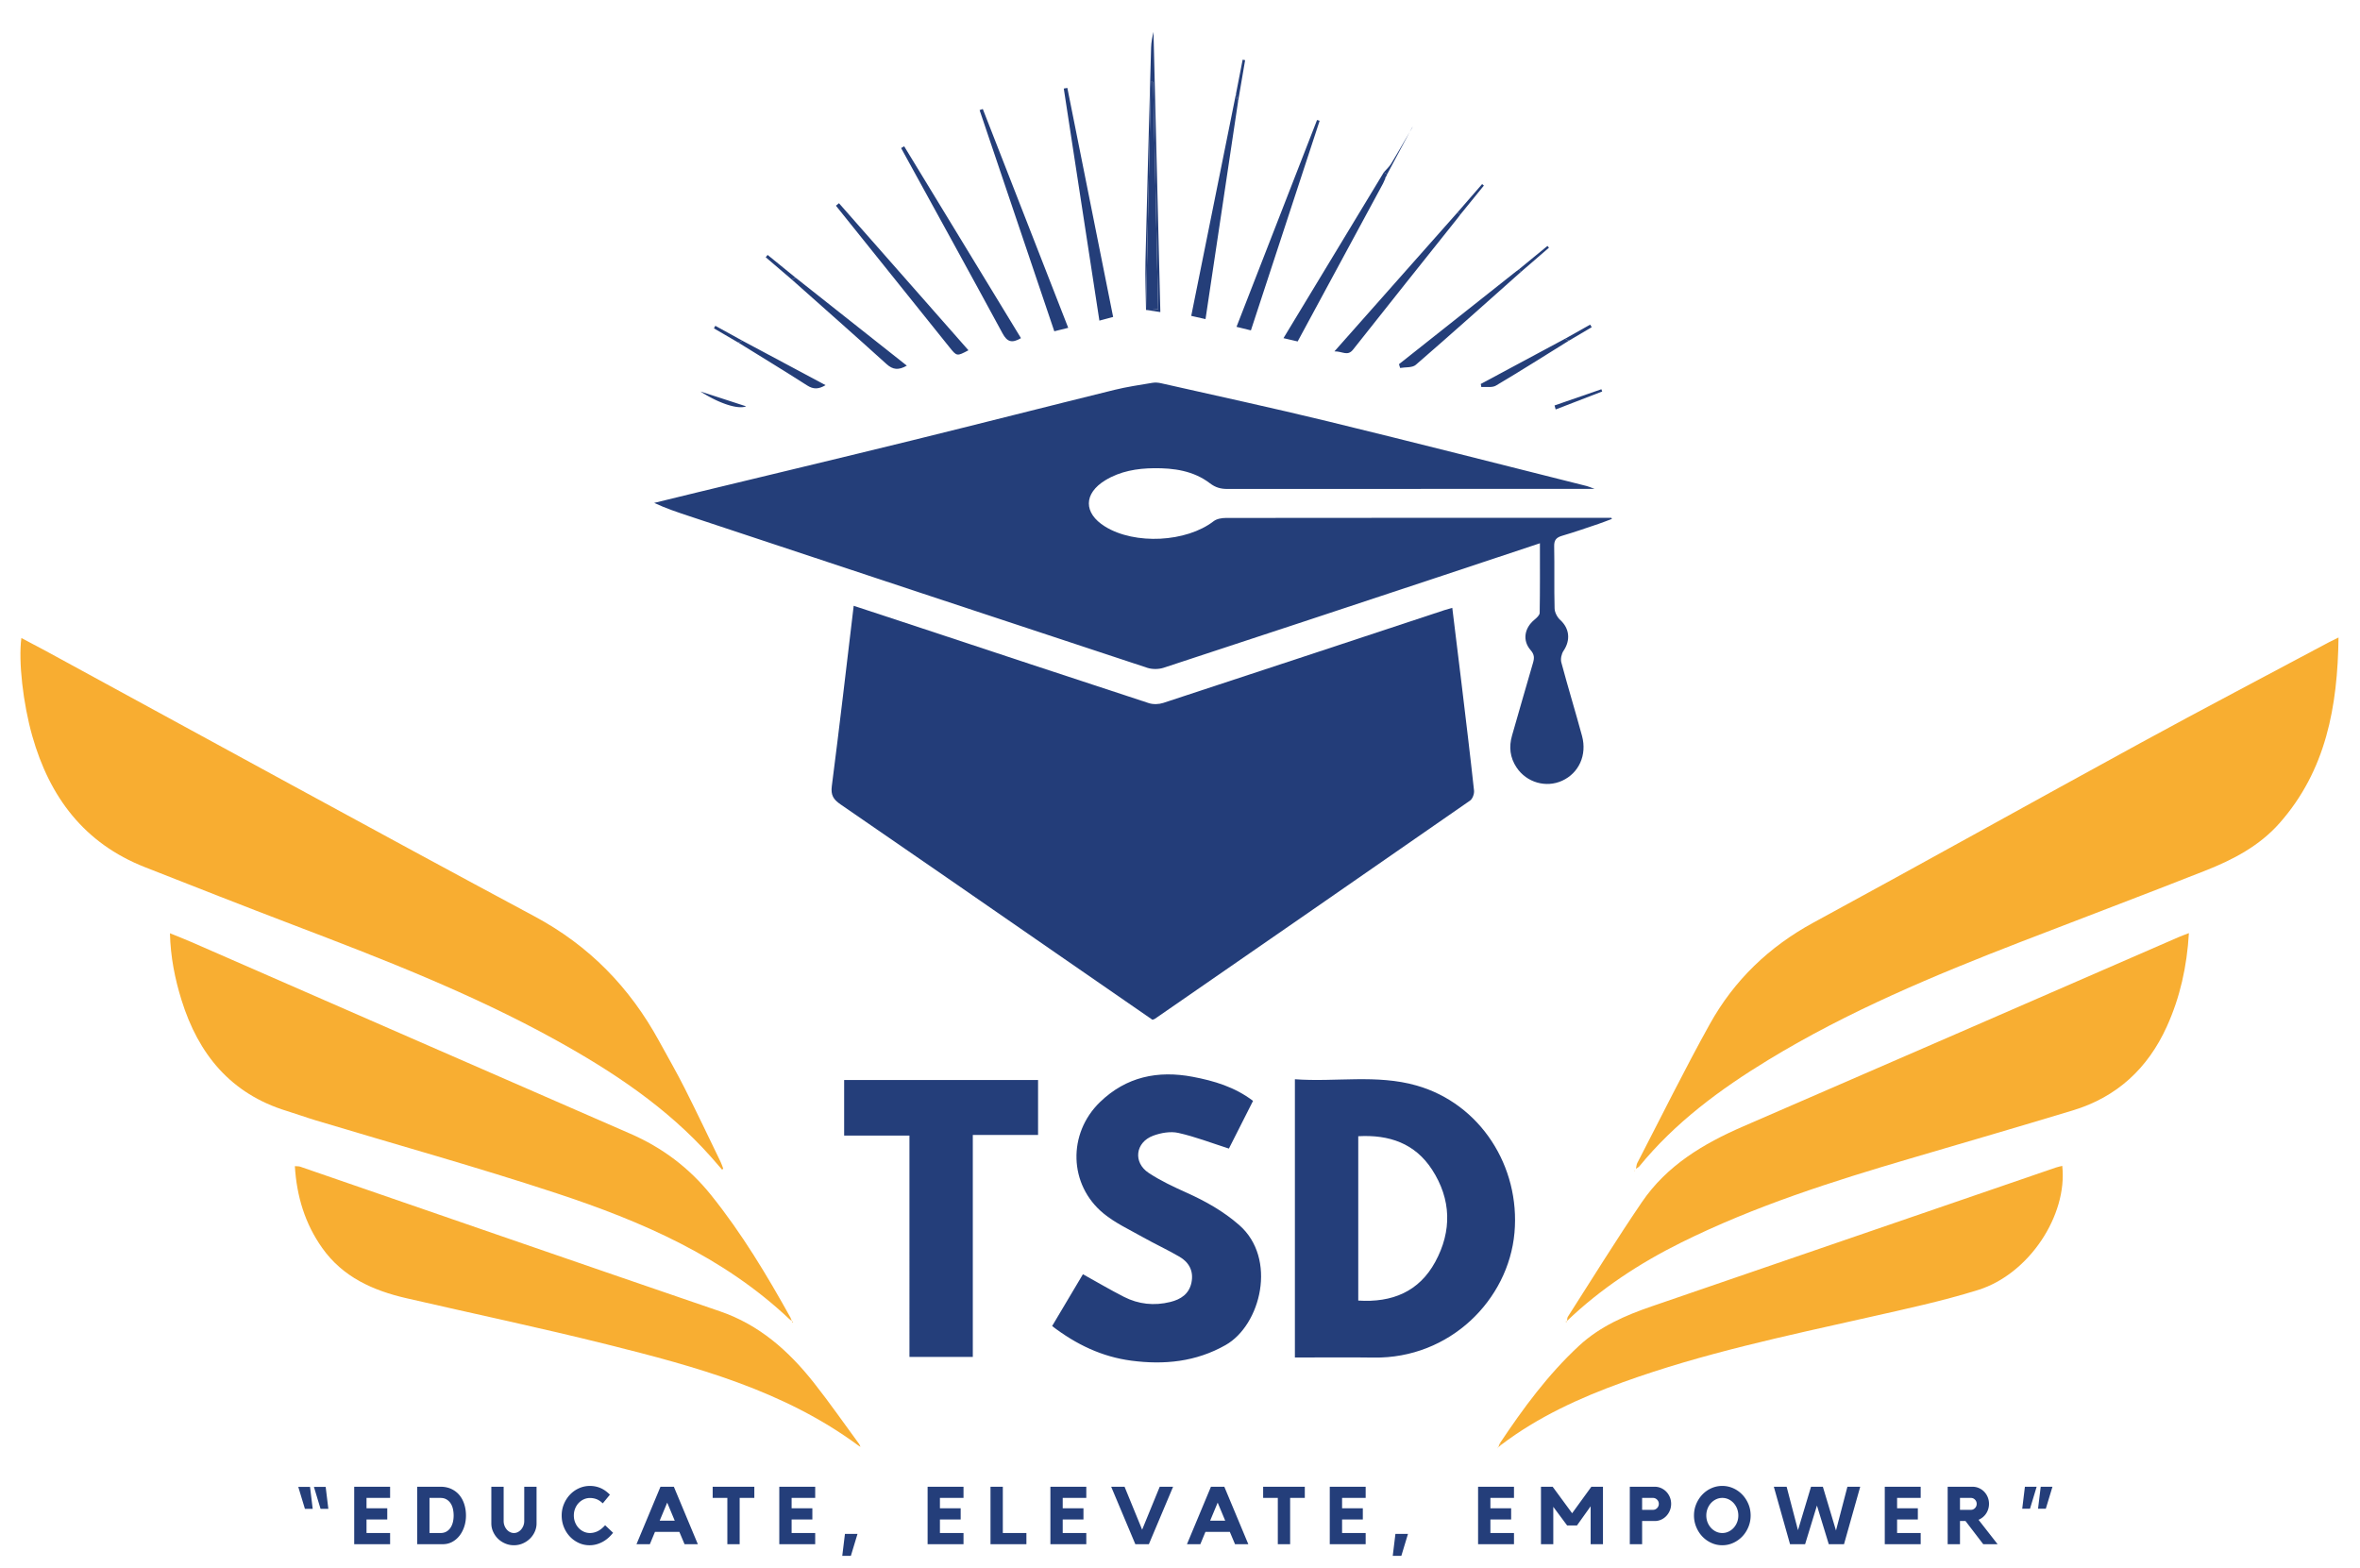 <svg xmlns="http://www.w3.org/2000/svg" xmlns:xlink="http://www.w3.org/1999/xlink" xml:space="preserve" width="1373.171" height="912.195"><defs><path id="a" d="M-47.805-76.146h1468.176v1080H-47.805z"/></defs><clipPath id="b"><use xlink:href="#a" overflow="visible"/></clipPath><path fill="#F8AE31" d="M1360.678 370.931c-.525 40.169-7.25 77.294-34.287 107.965-11.734 13.308-27.07 21.302-43.173 27.658-35.669 14.079-71.562 27.597-107.324 41.438-50.54 19.563-100.505 40.39-146.964 68.687-28.016 17.063-54.214 36.381-75.157 62.049-.327.401-.877.619-1.901 1.316.33-1.478.349-2.497.77-3.308 13.99-27.001 27.442-54.304 42.208-80.874 14.171-25.498 34.488-45.037 60.41-59.108 63.519-34.479 126.612-69.738 190.049-104.37 36.41-19.878 73.153-39.144 109.752-58.677 1.449-.774 2.945-1.46 5.617-2.776" clip-path="url(#b)"/><path fill="#F8AE32" d="M911.789 768.757c.14-.87.021-1.906.458-2.587 14.305-22.315 28.218-44.902 43.142-66.797 14.484-21.25 35.721-33.946 58.923-43.991 84.412-36.539 168.716-73.327 253.064-110.011 1.815-.79 3.687-1.45 6.242-2.447-1.157 19.476-5.138 37.373-12.869 54.41-11.043 24.333-29.03 40.989-54.694 48.755-31.395 9.499-62.886 18.677-94.356 27.92-45.541 13.375-90.713 27.725-133.401 48.91-24.377 12.099-46.886 26.861-66.6 45.73l.091.108zM872.629 839.891c13.581-20.416 28.049-40.092 46.14-56.865 12.139-11.253 26.866-17.631 42.173-22.898 78.411-26.985 156.851-53.887 235.284-80.804 1.189-.408 2.442-.635 3.702-.956 3.165 28.73-19.335 62.965-48.936 72.188-20.795 6.481-42.209 11.071-63.49 15.863-48.199 10.855-96.577 20.954-143.192 37.814-25.192 9.113-49.373 20.144-70.857 36.448-.276-.263-.55-.527-.824-.79" clip-path="url(#b)"/><path fill="#F8AD31" d="M420.094 680.507c-2.108-2.431-4.191-4.883-6.328-7.287-25.652-28.864-57.289-49.799-90.728-68.276-48.86-26.997-100.752-47.091-152.764-66.917-28.738-10.954-57.35-22.239-85.977-33.479-35.274-13.849-55.44-40.748-65.515-76.301-5.351-18.881-8.154-43.371-6.344-57.039 5.362 2.852 10.576 5.57 15.742 8.38 94.27 51.276 188.332 102.942 282.914 153.639 31.794 17.042 55.298 41.276 72.378 72.479 4.987 9.108 10.182 18.113 14.86 27.379 7.186 14.229 14.015 28.639 20.968 42.984.618 1.275 1.032 2.65 1.54 3.979l-.746.459" clip-path="url(#b)"/><path fill="#F8AE32" d="M459.523 767.725c-38.698-36.64-86.335-57.152-135.813-73.462-46.273-15.254-93.272-28.306-139.939-42.366-5.68-1.711-11.257-3.76-16.929-5.497-32.562-9.975-51.418-32.99-61.226-64.524-3.85-12.378-6.389-25.021-6.736-38.863 4.566 1.865 8.499 3.376 12.357 5.061 85.162 37.191 170.288 74.466 255.493 111.56 18.603 8.1 34.237 19.832 46.936 35.617 17.971 22.342 32.635 46.819 46.516 71.81-.23.213-.448.435-.659.664M499.646 841.226c-43.673-32.317-94.901-46.093-146.329-58.951-38.782-9.698-77.93-17.928-116.891-26.92-19.416-4.481-36.955-12.27-48.958-29.239-10.013-14.154-14.835-30.018-15.9-47.6 1.378.128 2.305.037 3.105.313 81.404 28.061 162.754 56.279 244.222 84.151 22.918 7.841 39.973 23.015 54.561 41.441 9.311 11.761 17.866 24.12 26.76 36.212-.194.193-.384.39-.57.593" clip-path="url(#b)"/><path fill="#243E7A" d="M753.438 789.863V627.955c23.718 1.744 47.541-2.986 70.818 3.658 37.145 10.603 60.374 47.18 56.948 85.649-3.48 39.08-37.625 73.324-81.975 72.638-15.181-.233-30.37-.037-45.791-.037m36.865-33.134c19.751 1.277 35.374-5.208 44.788-22.488 9.799-17.986 9.372-36.425-1.862-53.728-9.91-15.265-24.958-20.413-42.926-19.41v95.626zM612.179 771.56l17.926-30.152c8.062 4.472 15.823 9.06 23.839 13.146 8.538 4.354 17.625 5.313 27.004 2.997 6.192-1.529 10.947-4.706 12.312-11.318 1.369-6.634-1.404-11.772-7.015-15.034-7.021-4.082-14.427-7.491-21.505-11.479-7.703-4.342-15.934-8.146-22.685-13.705-20.252-16.678-20.918-46.468-2.034-64.757 15.257-14.775 33.661-18.565 53.95-14.727 12.391 2.344 24.418 5.893 35.116 14.012l-14.044 27.753c-10.194-3.257-19.656-6.936-29.451-9.12-4.556-1.017-10.096-.048-14.598 1.621-10.404 3.854-11.86 15.557-2.624 21.663 6.89 4.555 14.509 8.111 22.072 11.512 11.031 4.958 21.33 10.735 30.563 18.797 22.298 19.474 12.607 58.234-7.892 69.844-17.336 9.817-35.706 11.586-54.818 9.088-17.071-2.234-32.126-9.414-46.116-20.141M491.168 628.387h112.831v31.995h-37.971v129.152h-36.866V660.743h-37.994z" clip-path="url(#b)"/><path fill="#F8AE32" d="m873.451 840.682-1.809 1.527.068.094.919-2.411c.274.262.549.526.822.79" clip-path="url(#b)"/><path fill="#F8AE32" d="m871.643 842.209-.586.674.654-.581-.068-.093M500.216 840.633l.411 1.19c-.327-.199-.654-.398-.981-.599.186-.201.376-.398.57-.591" clip-path="url(#b)"/><path fill="#F8AE31" d="m951.187 681.438-.112-.446.343.051z" clip-path="url(#b)"/><path fill="#F8AE32" d="m460.828 768.64-1.305-.915c.211-.229.429-.45.659-.666.186.555.369 1.111.552 1.668l.094-.087z" clip-path="url(#b)"/><path fill="#F8AE32" d="m460.734 768.727.767.371-.496.381c-.06-.279-.119-.56-.177-.839l-.094.087zM911.697 768.649c-.129.262-.258.523-.386.786l-.312-.547.789-.133-.091-.106" clip-path="url(#b)"/><path fill="#233D79" d="M496.722 352.481c11.525 3.794 22.689 7.455 33.844 11.145 45.943 15.193 91.87 30.437 137.863 45.482 2.54.831 5.841.727 8.404-.112 54.557-17.894 109.058-35.957 163.574-53.979 1.349-.446 2.728-.802 4.606-1.349 1.871 15.276 3.722 30.141 5.507 45.013 2.453 20.434 4.936 40.864 7.149 61.323.203 1.876-.853 4.801-2.313 5.815-61.062 42.436-122.237 84.709-183.406 126.992-.294.203-.685.267-1.401.534-18.56-12.826-37.305-25.776-56.045-38.731-41.783-28.884-83.524-57.827-125.405-86.567-4.094-2.81-5.801-5.285-5.107-10.652 4.489-34.706 8.487-69.475 12.73-104.914" clip-path="url(#b)"/><path fill="#243E79" d="M896.002 316.093c-19.181 6.38-37.707 12.563-56.245 18.704-54.215 17.961-108.421 35.948-162.692 53.734-2.896.949-6.645.975-9.532.023-88.848-29.301-177.638-58.777-266.437-88.227-6.776-2.247-13.554-4.486-20.455-7.719 8.699-2.123 17.396-4.262 26.099-6.368 41.136-9.95 82.304-19.764 123.401-29.871 39.446-9.7 78.803-19.767 118.24-29.506 7.283-1.799 14.75-2.867 22.158-4.121 1.596-.27 3.357-.137 4.949.223 32.506 7.357 65.093 14.388 97.473 22.269 50.176 12.21 100.209 25.005 150.299 37.572 1.127.282 2.197.789 4.518 1.64-72.159 0-142.918-.017-213.677.047-3.842.004-6.875-.83-10.106-3.297-9.557-7.299-21.007-8.896-32.616-8.766-9.867.11-19.541 1.725-28.22 6.989-12.745 7.731-12.822 19.13-.18 26.954 17.366 10.749 47.304 9.145 63.169-3.11 1.804-1.393 4.712-1.891 7.109-1.894 74.038-.092 148.076-.072 222.114-.069h2.188l.339.625c-2.602.973-5.18 2.02-7.812 2.905-7.013 2.358-13.999 4.815-21.097 6.888-3.333.974-4.771 2.388-4.693 6.11.248 12.065-.077 24.142.243 36.203.061 2.289 1.533 5.108 3.263 6.679 5.396 4.899 6.147 11.739 1.924 17.987-1.193 1.764-1.811 4.709-1.271 6.731 3.822 14.302 8.165 28.464 12.042 42.752 3.019 11.126-1.829 21.651-11.556 26.089-9.384 4.28-20.675 1.057-26.521-7.7-3.84-5.752-4.553-12.005-2.629-18.64 4.08-14.072 8.038-28.181 12.186-42.233.848-2.87.834-4.859-1.396-7.425-4.877-5.615-3.627-12.821 2.199-17.659 1.288-1.071 3.058-2.633 3.082-3.996.232-13.294.14-26.594.14-40.523M720.375 59.087l-18.94 126.581-8.311-1.878 26.039-129.214 1.212 4.511M727.842 192.224l-8.377-2.06 46.868-120.356c1.193.364 1.347.412 1.499.459-13.292 40.536-26.585 81.072-39.99 121.957M647.679 184.417l-7.999 2.132-20.72-135.027 2.074-.376c8.859 44.309 17.716 88.618 26.645 133.271M621.551 190.742l-8.101 2.008-43.471-128.675 1.869-.65 49.703 127.317M594.062 196.75c-5.393 3.175-8.094 2.087-10.725-2.772-19.505-36.031-39.31-71.899-59.02-107.818l1.769-1.058c22.602 37.125 45.206 74.249 67.976 111.648M807.13 101.357l-.41.964-.736 1.224c.12.397.031.739-.267 1.028l-.964 2.142-49.708 91.957c-2.785-.646-5.052-1.172-8.25-1.916l58.36-96.467c.658.357 1.317.712 1.975 1.068M488.159 118.24l75.333 85.563c-6.736 3.582-6.745 3.588-11.047-1.774-22.022-27.443-44.038-54.891-66.057-82.337l1.771-1.452M848.21 126.806c-20.313 25.498-40.685 50.948-60.873 76.544-3.269 4.144-6.078 1.027-10.898 1.093l71.698-80.938c.506.464 1.011.928 1.518 1.387-.482.633-.964 1.273-1.445 1.914M885.023 158.161c-20.373 18.098-40.656 36.297-61.26 54.13-2.029 1.757-6.01 1.26-9.085 1.808l-.683-2.199 67.811-53.711 1.91-1.424.015-.013 1.292 1.409zM462.863 161.518l64.775 51.232c-4.823 2.771-8.109 2.442-11.848-.948-18.224-16.52-36.686-32.779-55.064-49.131l2.137-1.153M666.807 180.327c-.125-9.382-.545-18.771-.323-28.146.982-41.523 2.132-83.042 3.287-124.561.084-3.041.693-6.068 1.391-9.056l3.987 163.009-8.325-1.224 7.059-.381-2.906-132.245-1.338-.022-2.832 132.626M912.847 198.234c-14.119 8.761-28.152 17.667-42.446 26.133-2.209 1.307-5.609.599-8.46.823l-.363-1.778 49.037-26.306 2.232 1.128M431.886 198.194l48.471 25.902c-4.11 2.455-7.119 2.472-10.698.182-13.246-8.479-26.688-16.65-40.057-24.938l2.284-1.146M904.518 235.908l27.254-9.432.469 1.311-27.074 10.452c-.217-.776-.434-1.554-.649-2.331" clip-path="url(#b)"/><path fill="#243E79" d="m807.13 101.357-1.975-1.068c1.453-1.694 3.17-3.227 4.311-5.11 4.128-6.803 8.062-13.723 12.069-20.6l-.072-.073-14.333 26.851M407.541 227.773l26.598 8.649c-4.757 1.956-15.928-1.761-26.598-8.649M462.863 161.518l-2.137 1.153-15.192-12.988a469.7 469.7 0 0 0 1.11-1.357l16.219 13.192zM849.653 124.896l-1.517-1.392 14.24-16.404 1.022.871-13.745 16.925M720.375 59.087l-1.212-4.511 3.877-19.854 1.433.29-4.098 24.075M885.023 158.161l-1.292-1.409 16.65-13.651.89 1.01-16.248 14.05M431.886 198.194l-2.284 1.146-14.204-8.282.81-1.499 15.678 8.635M912.847 198.234l-2.232-1.128 14.636-8.227.893 1.502c-4.433 2.619-8.865 5.237-13.297 7.853" clip-path="url(#b)"/><path fill="#243E79" d="M821.535 74.579c.388-.541.775-1.083.585-.816.215-.245-.221.25-.657.744l.072.072M848.21 126.806c.481-.641.963-1.28 1.445-1.92-.481.639-.964 1.279-1.445 1.92M804.752 106.716l.966-2.143-.966 2.143M883.717 156.766l-1.91 1.424 1.91-1.424M903.985 141.401l-.179.182.143-.145zM864.934 104.62l-.148.134.176-.169z" clip-path="url(#b)"/><path fill="#243E79" d="m864.962 104.585.135-.108-.164.143.029-.035M805.983 103.546l.736-1.225c-.244.409-.49.817-.736 1.225M903.949 141.438l.14-.179-.107.143-.033.036M666.807 180.327l2.832-132.626 1.338.022 2.906 132.245-7.059.381-.017-.022z" clip-path="url(#b)"/><path fill="#243E7A" d="M181.948 877.925h-4.526l-3.868-12.78h6.838l1.556 12.78zm9.102 0h-4.527l-3.867-12.78h6.838l1.556 12.78zM206.094 865.051h20.891v6.508h-13.723v6.036h12.071v6.508h-12.071v7.875h13.723v6.507h-20.891zM256.244 865.051c2.425 0 4.566.44 6.424 1.32s3.409 2.075 4.653 3.584c1.243 1.509 2.189 3.285 2.835 5.329.645 2.044.967 4.213.967 6.506 0 2.328-.338 4.505-1.016 6.533-.676 2.027-1.613 3.796-2.81 5.305-1.196 1.509-2.614 2.696-4.251 3.561-1.637.865-3.417 1.297-5.337 1.297h-14.974v-33.435h13.509zm.025 26.927c1.352 0 2.507-.274 3.466-.823s1.752-1.294 2.382-2.234c.628-.941 1.091-2.023 1.391-3.247.298-1.223.448-2.509.448-3.857s-.142-2.643-.425-3.882c-.283-1.239-.739-2.328-1.367-3.27a7.208 7.208 0 0 0-2.405-2.259c-.975-.564-2.138-.847-3.49-.847h-6.366v20.419h6.366zM305.03 865.051h7.168v21.362c0 1.667-.347 3.27-1.04 4.81a13.067 13.067 0 0 1-2.834 4.057 13.858 13.858 0 0 1-4.181 2.781c-1.59.691-3.299 1.038-5.125 1.038-1.796 0-3.497-.347-5.103-1.038-1.606-.69-3-1.618-4.181-2.781s-2.118-2.516-2.811-4.057a11.61 11.61 0 0 1-1.039-4.81v-21.362h7.168v19.947c0 .943.156 1.832.47 2.665a7.703 7.703 0 0 0 1.268 2.216 5.985 5.985 0 0 0 1.902 1.533 5.033 5.033 0 0 0 2.326.565c.845 0 1.627-.188 2.348-.565a6.36 6.36 0 0 0 1.902-1.533 7.517 7.517 0 0 0 1.762-4.881v-19.947zM343.275 891.978c1.509 0 2.986-.346 4.433-1.037 1.445-.692 2.907-1.854 4.385-3.49l4.622 4.386c-1.856 2.39-3.97 4.197-6.343 5.423-2.374 1.227-4.818 1.84-7.333 1.84-2.264 0-4.386-.465-6.366-1.393a16.54 16.54 0 0 1-5.164-3.749c-1.462-1.57-2.61-3.401-3.442-5.493-.834-2.091-1.25-4.314-1.25-6.674 0-2.356.432-4.573 1.296-6.647.865-2.075 2.036-3.898 3.514-5.471a16.416 16.416 0 0 1 5.234-3.726 15.37 15.37 0 0 1 6.414-1.367c2.106 0 4.11.394 6.012 1.179 1.902.786 3.765 2.091 5.589 3.914l-4.15 5.046c-1.321-1.226-2.57-2.052-3.749-2.476a10.832 10.832 0 0 0-3.702-.637c-1.29 0-2.508.268-3.655.802a9.588 9.588 0 0 0-2.994 2.169c-.849.912-1.518 1.989-2.005 3.23-.488 1.242-.731 2.57-.731 3.983 0 1.416.243 2.736.731 3.963a10.44 10.44 0 0 0 2.005 3.23 9.362 9.362 0 0 0 2.994 2.192 8.527 8.527 0 0 0 3.655.803M392.083 865.051l13.959 33.435h-7.734l-3.018-7.168h-14.194l-2.972 7.168h-7.78l13.958-33.435h7.781zm.519 19.759-4.386-10.517-4.385 10.517h8.771zM414.671 865.051h24.239v6.508h-8.535v26.926h-7.167v-26.926h-8.537zM453.435 865.051h20.891v6.508h-13.723v6.036h12.072v6.508h-12.072v7.875h13.723v6.507h-20.891zM491.632 892.496h7.31l-3.868 12.78h-4.998zM539.732 865.051h20.891v6.508H546.9v6.036h12.072v6.508H546.9v7.875h13.723v6.507h-20.891zM583.494 891.978h13.723v6.507h-20.891v-33.434h7.168zM611.175 865.051h20.891v6.508h-13.723v6.036h12.072v6.508h-12.072v7.875h13.723v6.507h-20.891zM674.791 865.051h7.78l-14.099 33.434h-7.875l-14.055-33.434h7.783l10.233 24.993zM712.375 865.051l13.959 33.435h-7.733l-3.019-7.168h-14.193l-2.973 7.168h-7.779l13.958-33.435h7.78zm.52 19.759-4.386-10.517-4.386 10.517h8.772zM734.964 865.051h24.239v6.508h-8.535v26.926H743.5v-26.926h-8.536zM773.729 865.051h20.89v6.508h-13.723v6.036h12.072v6.508h-12.072v7.875h13.723v6.507h-20.89zM811.925 892.496h7.309l-3.867 12.78h-4.998zM860.025 865.051h20.891v6.508h-13.723v6.036h12.072v6.508h-12.072v7.875h13.723v6.507h-20.891zM925.943 865.051h6.752v33.434h-7.168v-22.07l-7.97 11.177h-5.706l-8.065-10.846v21.739h-7.168v-33.434h6.8l11.334 15.42zM962.762 865.051c1.323 0 2.566.259 3.731.777a9.664 9.664 0 0 1 3.049 2.123 10.063 10.063 0 0 1 2.056 3.159c.504 1.211.756 2.508.756 3.891 0 1.384-.252 2.681-.754 3.891a10.388 10.388 0 0 1-2.052 3.183 9.446 9.446 0 0 1-3.042 2.145 9.003 9.003 0 0 1-3.725.779h-7.31v13.487h-7.168v-33.435h14.459zm-.955 13.439c.907 0 1.697-.337 2.37-1.014.672-.676 1.009-1.501 1.009-2.476 0-.943-.337-1.752-1.009-2.429-.673-.676-1.463-1.014-2.37-1.014h-6.335v6.932h6.335zM1002.11 864.579c2.264 0 4.4.456 6.413 1.367a16.665 16.665 0 0 1 5.258 3.726c1.493 1.572 2.672 3.396 3.537 5.471.864 2.074 1.297 4.291 1.297 6.647 0 2.328-.433 4.545-1.297 6.65-.865 2.107-2.044 3.946-3.537 5.517a16.94 16.94 0 0 1-5.258 3.749c-2.013.928-4.149 1.393-6.413 1.393s-4.402-.465-6.413-1.393a16.646 16.646 0 0 1-5.235-3.749c-1.478-1.57-2.648-3.409-3.513-5.517a17.327 17.327 0 0 1-1.297-6.65c0-2.356.432-4.573 1.297-6.647.864-2.075 2.035-3.898 3.513-5.471a16.431 16.431 0 0 1 5.235-3.726 15.366 15.366 0 0 1 6.413-1.367m.024 27.399a8.349 8.349 0 0 0 3.621-.802c1.129-.534 2.117-1.265 2.964-2.192s1.513-2.005 1.999-3.23c.486-1.227.729-2.547.729-3.963 0-1.413-.243-2.741-.729-3.983a10.398 10.398 0 0 0-1.999-3.254c-.847-.927-1.835-1.658-2.964-2.192s-2.336-.802-3.621-.802a8.361 8.361 0 0 0-3.622.802 9.472 9.472 0 0 0-2.964 2.192 10.398 10.398 0 0 0-1.999 3.254 10.834 10.834 0 0 0-.729 3.983c0 1.416.242 2.736.729 3.963.486 1.226 1.152 2.303 1.999 3.23s1.835 1.658 2.964 2.192a8.347 8.347 0 0 0 3.622.802M1074.922 865.051h7.451l-9.432 33.434h-8.865l-6.886-22.494-6.884 22.494h-8.772l-9.431-33.434h7.451l6.602 25.276 7.592-25.276h6.886l7.638 25.465zM1096.661 865.051h20.891v6.508h-13.723v6.036h12.072v6.508h-12.072v7.875h13.723v6.507h-20.891zM1157.305 875.001a10.182 10.182 0 0 1-1.697 5.683 9.532 9.532 0 0 1-1.934 2.122 10.376 10.376 0 0 1-2.452 1.485l11.082 14.194h-8.347l-10.328-13.487h-3.206v13.487h-7.168V865.05h14.431c1.319 0 2.569.259 3.748.777a9.588 9.588 0 0 1 3.065 2.123 10.088 10.088 0 0 1 2.052 3.159c.502 1.212.754 2.509.754 3.892m-10.516 3.489c.911 0 1.697-.337 2.357-1.014.66-.676.99-1.501.99-2.476 0-.943-.33-1.752-.99-2.429-.66-.676-1.446-1.014-2.357-1.014h-6.366v6.932h6.366zM1178.196 865.051h6.838l-3.868 12.779h-4.526l1.556-12.779zm9.196 0h6.838l-3.867 12.779h-4.526l1.555-12.779z" clip-path="url(#b)"/></svg>
